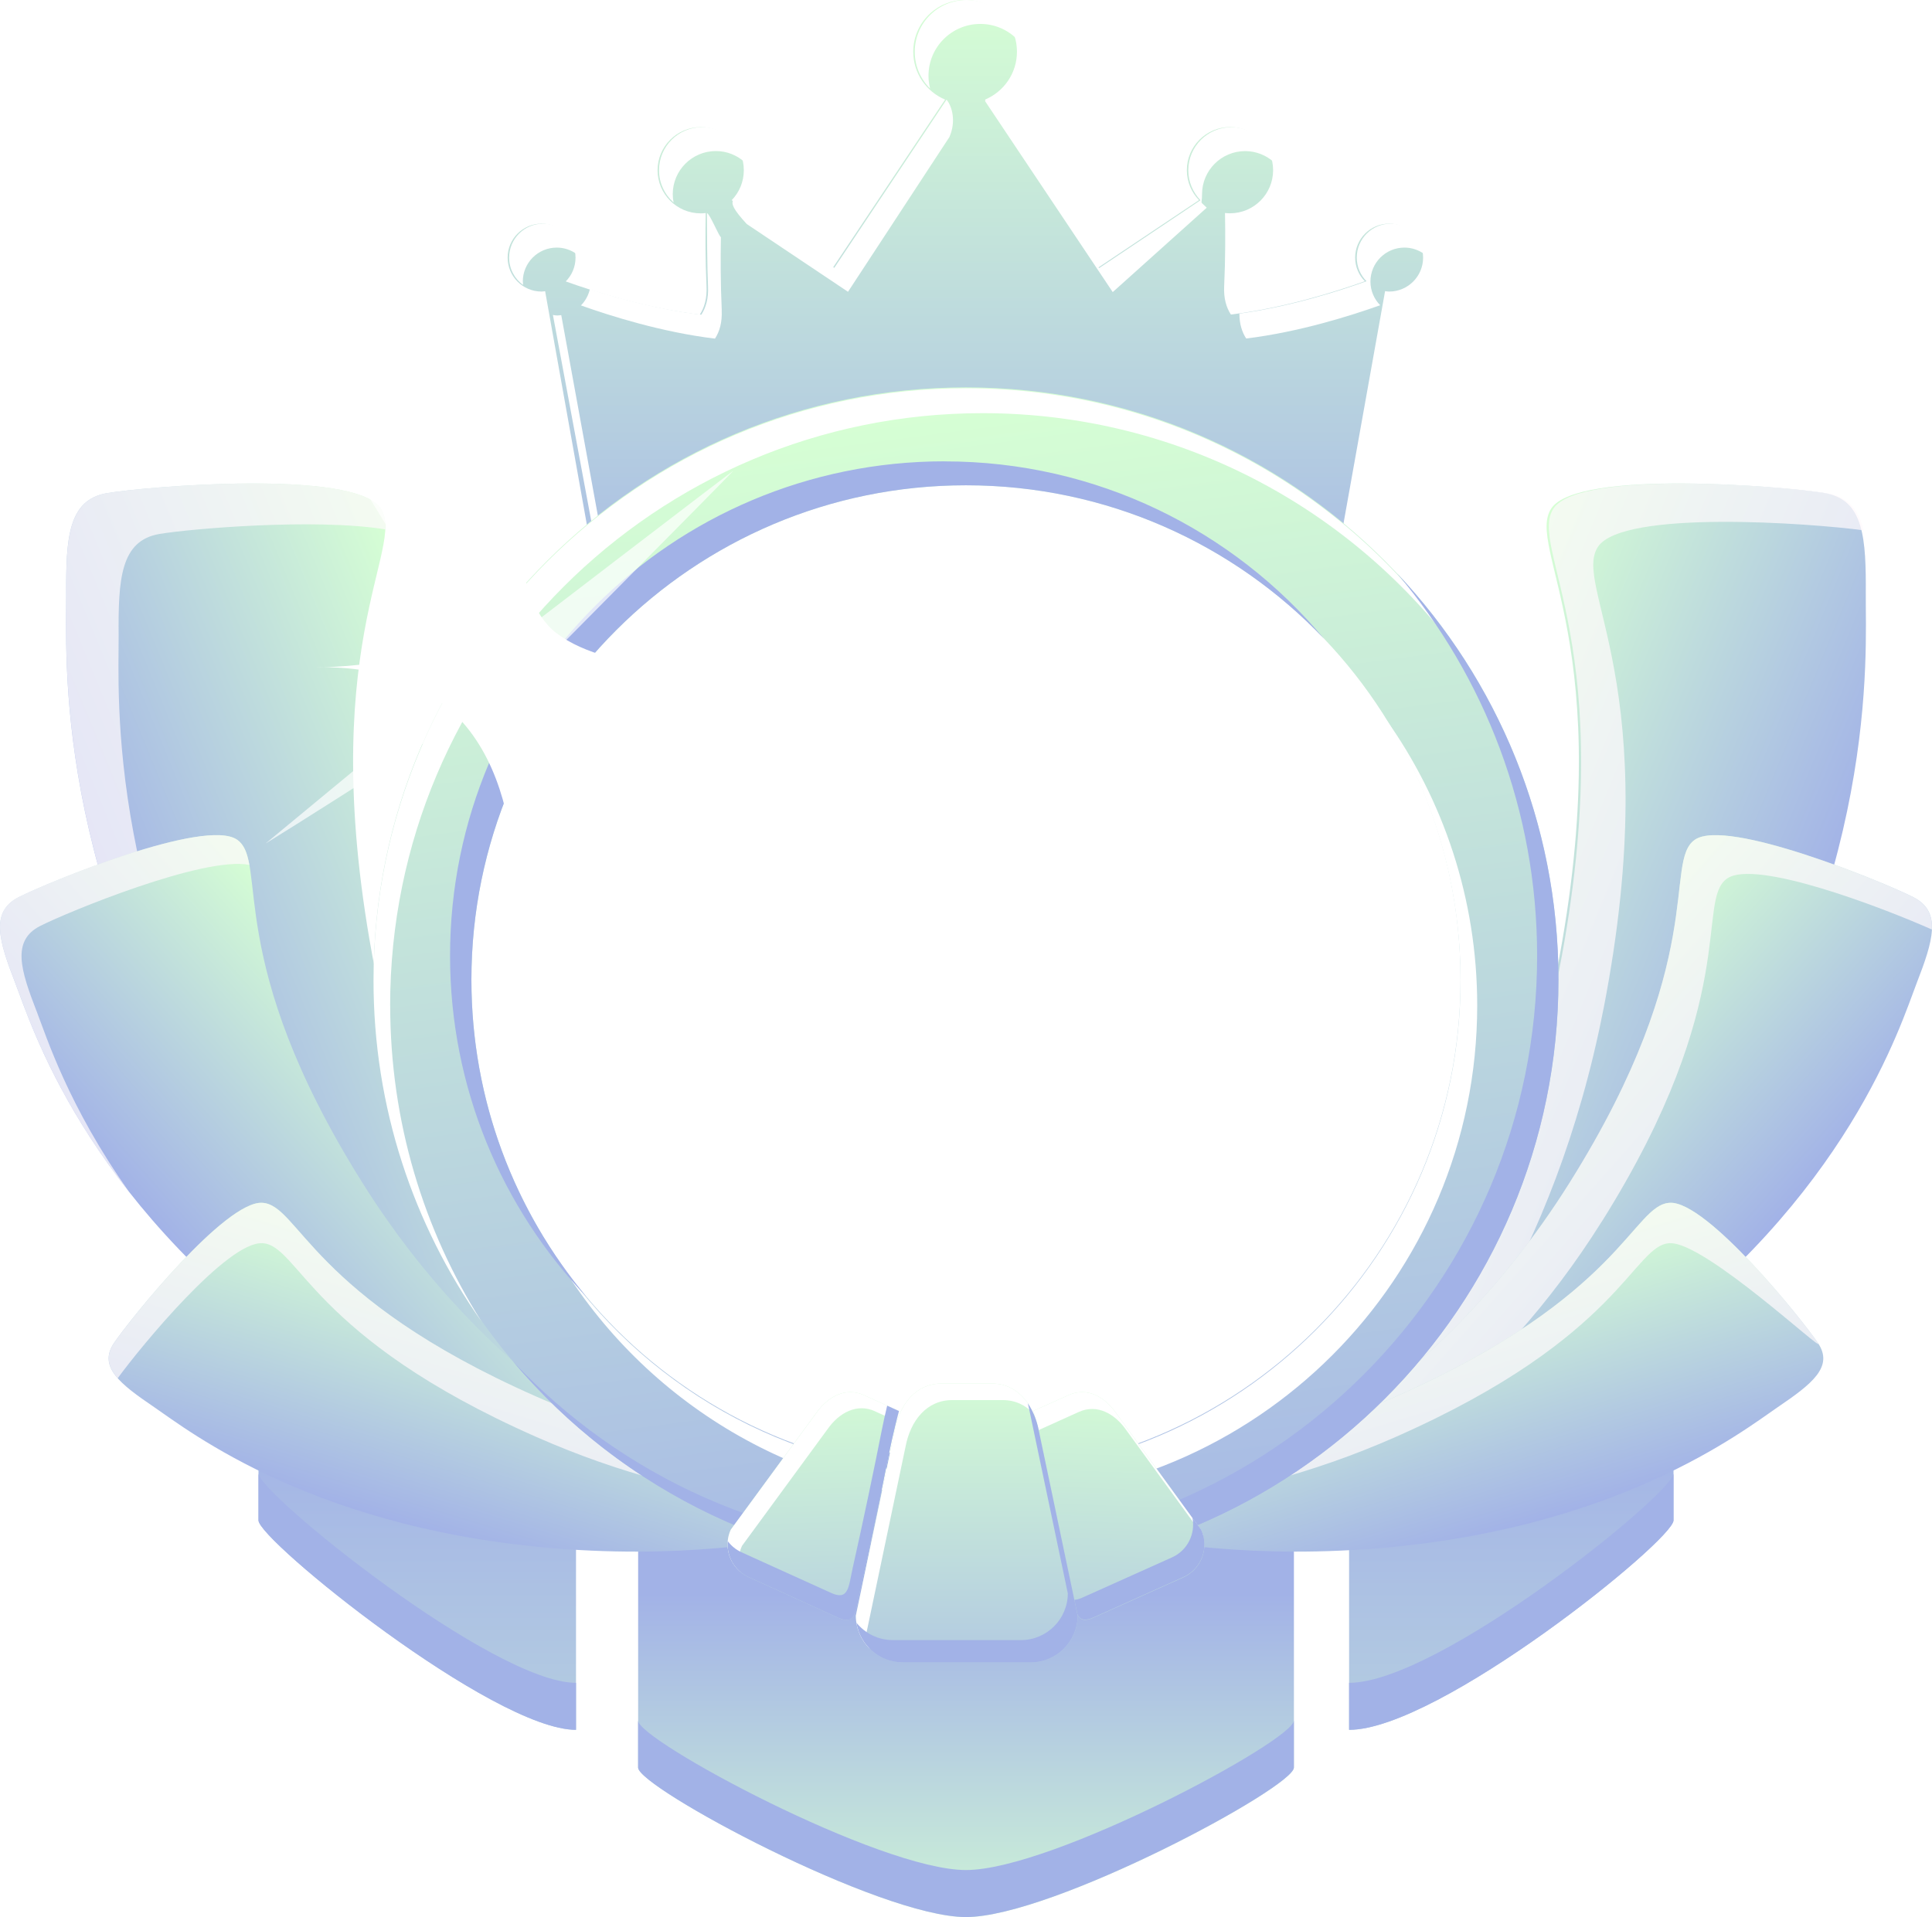 <?xml version="1.0" encoding="UTF-8"?>
<svg xmlns="http://www.w3.org/2000/svg" xmlns:xlink="http://www.w3.org/1999/xlink" viewBox="0 0 322.13 319.69">
  <defs>
    <style>
      .cls-1 {
        filter: url(#luminosity-noclip-11);
      }

      .cls-2 {
        fill: url(#linear-gradient-12);
      }

      .cls-2, .cls-3, .cls-4, .cls-5, .cls-6, .cls-7, .cls-8, .cls-9, .cls-10, .cls-11, .cls-12, .cls-13, .cls-14, .cls-15, .cls-16, .cls-17, .cls-18, .cls-19, .cls-20, .cls-21, .cls-22, .cls-23, .cls-24, .cls-25, .cls-26, .cls-27, .cls-28 {
        stroke-width: 0px;
      }

      .cls-3 {
        fill: url(#linear-gradient-17);
      }

      .cls-4 {
        fill: url(#linear-gradient-19);
      }

      .cls-5 {
        fill: url(#linear-gradient);
      }

      .cls-29 {
        mask: url(#mask-10);
      }

      .cls-6, .cls-7 {
        fill: #a2b2e7;
      }

      .cls-6, .cls-9, .cls-10, .cls-11, .cls-13, .cls-15, .cls-26, .cls-28, .cls-30 {
        mix-blend-mode: multiply;
      }

      .cls-31 {
        filter: url(#luminosity-noclip-7);
      }

      .cls-32 {
        filter: url(#luminosity-noclip-13);
      }

      .cls-8 {
        fill: url(#linear-gradient-6);
      }

      .cls-33 {
        filter: url(#luminosity-noclip-5);
      }

      .cls-9 {
        fill: url(#linear-gradient-15);
      }

      .cls-34 {
        mask: url(#mask-2);
      }

      .cls-10 {
        fill: url(#linear-gradient-11);
      }

      .cls-35 {
        isolation: isolate;
      }

      .cls-36 {
        mask: url(#mask-13);
      }

      .cls-11 {
        fill: url(#radial-gradient);
      }

      .cls-37 {
        mask: url(#mask-3);
      }

      .cls-12, .cls-14, .cls-38 {
        mix-blend-mode: overlay;
      }

      .cls-12, .cls-17, .cls-22 {
        fill: #fff;
      }

      .cls-13 {
        fill: url(#linear-gradient-5);
      }

      .cls-14 {
        fill: #fffafc;
        opacity: .72;
      }

      .cls-15 {
        fill: url(#linear-gradient-9);
      }

      .cls-39 {
        mask: url(#mask-9);
      }

      .cls-40 {
        mask: url(#mask-12);
      }

      .cls-41 {
        mask: url(#mask-5);
      }

      .cls-16 {
        fill: url(#linear-gradient-16);
      }

      .cls-18 {
        fill: url(#linear-gradient-20);
      }

      .cls-19 {
        fill: url(#linear-gradient-14);
      }

      .cls-20 {
        fill: url(#linear-gradient-2);
      }

      .cls-42 {
        filter: url(#luminosity-noclip-9);
      }

      .cls-43 {
        mask: url(#mask-8);
      }

      .cls-44 {
        mask: url(#mask-4);
      }

      .cls-21 {
        fill: url(#linear-gradient-3);
      }

      .cls-22 {
        opacity: .7;
      }

      .cls-45 {
        mask: url(#mask-6);
      }

      .cls-23 {
        fill: url(#linear-gradient-8);
      }

      .cls-24 {
        fill: url(#linear-gradient-18);
      }

      .cls-46 {
        filter: url(#luminosity-noclip);
      }

      .cls-47 {
        mask: url(#mask-1);
      }

      .cls-48 {
        mask: url(#mask);
      }

      .cls-49 {
        mask: url(#mask-7);
      }

      .cls-25 {
        fill: url(#linear-gradient-10);
      }

      .cls-26 {
        fill: url(#linear-gradient-7);
      }

      .cls-27 {
        fill: url(#linear-gradient-4);
      }

      .cls-28 {
        fill: url(#linear-gradient-13);
      }

      .cls-50 {
        mask: url(#mask-11);
      }

      .cls-51 {
        filter: url(#luminosity-noclip-3);
      }
    </style>
    <linearGradient id="linear-gradient" x1="161.06" y1="330.17" x2="161.06" y2="265.71" gradientUnits="userSpaceOnUse">
      <stop offset="0" stop-color="#d6ffd4"></stop>
      <stop offset="1" stop-color="#a2b2e7"></stop>
    </linearGradient>
    <linearGradient id="linear-gradient-2" x1="251.98" y1="384.3" x2="251.98" y2="236.19" xlink:href="#linear-gradient"></linearGradient>
    <linearGradient id="linear-gradient-3" x1="69.57" y1="384.3" x2="69.57" y2="236.19" xlink:href="#linear-gradient"></linearGradient>
    <linearGradient id="linear-gradient-4" x1="2928.35" y1="848.63" x2="2995.9" y2="848.63" gradientTransform="translate(-3001.21 511.58) rotate(-22.42)" gradientUnits="userSpaceOnUse">
      <stop offset="0" stop-color="#a2b2e7"></stop>
      <stop offset="1" stop-color="#d6ffd4"></stop>
    </linearGradient>
    <filter id="luminosity-noclip" x="50.29" y="81.53" width="55.64" height="168.92" color-interpolation-filters="sRGB">
      <feFlood flood-color="#fff" result="bg"></feFlood>
      <feBlend in="SourceGraphic" in2="bg"></feBlend>
    </filter>
    <filter id="luminosity-noclip-2" x="50.29" y="-8246.28" width="55.64" height="32766" color-interpolation-filters="sRGB">
      <feFlood flood-color="#fff" result="bg"></feFlood>
      <feBlend in="SourceGraphic" in2="bg"></feBlend>
    </filter>
    <mask id="mask-1" x="50.29" y="-8246.28" width="55.64" height="32766" maskUnits="userSpaceOnUse"></mask>
    <linearGradient id="linear-gradient-5" x1="67.8" y1="54.93" x2="75.88" y2="157.96" gradientUnits="userSpaceOnUse">
      <stop offset=".25" stop-color="#000"></stop>
      <stop offset="1" stop-color="#fff"></stop>
    </linearGradient>
    <mask id="mask" x="50.29" y="81.53" width="55.64" height="168.92" maskUnits="userSpaceOnUse">
      <g class="cls-46">
        <g class="cls-47">
          <path class="cls-13" d="M103.18,242.18s-30.33-26.17-40.88-80.28c-10.54-54.11,5.34-70.63.89-77.15-1.06-1.56-3.84-2.58-7.54-3.21-.62,8.69-10.57,27.57-1.67,73.29,10.54,54.11,40.88,80.28,40.88,80.28,5.98,6.14.35,8.27.35,8.27,0,0-12.42-4.62-28.61-17.47,20.06,18.26,36.93,24.54,36.93,24.54,0,0,5.63-2.13-.35-8.27Z"></path>
        </g>
      </g>
    </mask>
    <linearGradient id="linear-gradient-6" x1="1989.93" y1="460.09" x2="2042.69" y2="460.09" gradientTransform="translate(-1755.02 1194.88) rotate(-41.55)" xlink:href="#linear-gradient-4"></linearGradient>
    <filter id="luminosity-noclip-3" x="33.34" y="139.27" width="49.97" height="85.99" color-interpolation-filters="sRGB">
      <feFlood flood-color="#fff" result="bg"></feFlood>
      <feBlend in="SourceGraphic" in2="bg"></feBlend>
    </filter>
    <filter id="luminosity-noclip-4" x="33.34" y="-8246.28" width="49.97" height="32766" color-interpolation-filters="sRGB">
      <feFlood flood-color="#fff" result="bg"></feFlood>
      <feBlend in="SourceGraphic" in2="bg"></feBlend>
    </filter>
    <mask id="mask-3" x="33.34" y="-8246.28" width="49.97" height="32766" maskUnits="userSpaceOnUse"></mask>
    <linearGradient id="linear-gradient-7" x1="48.45" y1="56.45" x2="56.53" y2="159.47" xlink:href="#linear-gradient-5"></linearGradient>
    <mask id="mask-2" x="33.34" y="139.27" width="49.97" height="85.99" maskUnits="userSpaceOnUse">
      <g class="cls-51">
        <g class="cls-37">
          <path class="cls-26" d="M51.85,190.15c10.1,16.1,21.62,27.43,31.47,35.11-7.67-7.1-15.79-16.3-23.15-28.03-23.4-37.31-15.57-53.49-20.88-57.19-1.15-.8-3.27-.92-5.94-.6,1.02,8.25,1.83,24.11,18.51,50.72Z"></path>
        </g>
      </g>
    </mask>
    <linearGradient id="linear-gradient-8" x1="882.51" y1="-773.61" x2="927.11" y2="-773.61" gradientTransform="translate(568.8 1327.8) rotate(-73.17)" xlink:href="#linear-gradient-4"></linearGradient>
    <filter id="luminosity-noclip-5" x="18.39" y="228.43" width="144.76" height="30.3" color-interpolation-filters="sRGB">
      <feFlood flood-color="#fff" result="bg"></feFlood>
      <feBlend in="SourceGraphic" in2="bg"></feBlend>
    </filter>
    <filter id="luminosity-noclip-6" x="18.39" y="-8246.28" width="144.76" height="32766" color-interpolation-filters="sRGB">
      <feFlood flood-color="#fff" result="bg"></feFlood>
      <feBlend in="SourceGraphic" in2="bg"></feBlend>
    </filter>
    <mask id="mask-5" x="18.39" y="-8246.28" width="144.76" height="32766" maskUnits="userSpaceOnUse"></mask>
    <linearGradient id="linear-gradient-9" x1="69.52" y1="196.9" x2="107.23" y2="268.28" xlink:href="#linear-gradient-5"></linearGradient>
    <mask id="mask-4" x="18.39" y="228.43" width="144.76" height="30.3" maskUnits="userSpaceOnUse">
      <g class="cls-33">
        <g class="cls-41">
          <path class="cls-15" d="M157.87,244.07s-5.7,1-15.18.84c-11.67,3.73-31.31,8.07-56.49,6.37-39.3-2.65-60.65-17.8-67.81-22.85,1.08,2.02,3.74,3.95,7.08,6.21,5.65,3.84,27.15,20.88,69.05,23.71,41.9,2.83,68.47-11.07,68.47-11.07,0,0,1.59-3.9-5.12-3.22Z"></path>
        </g>
      </g>
    </mask>
    <linearGradient id="linear-gradient-10" x1="3584.3" y1="1119.26" x2="3651.85" y2="1119.26" gradientTransform="translate(4032.91 511.58) rotate(-157.58) scale(1 -1)" xlink:href="#linear-gradient-4"></linearGradient>
    <filter id="luminosity-noclip-7" x="215.93" y="81.93" width="95.18" height="168.52" color-interpolation-filters="sRGB">
      <feFlood flood-color="#fff" result="bg"></feFlood>
      <feBlend in="SourceGraphic" in2="bg"></feBlend>
    </filter>
    <filter id="luminosity-noclip-8" x="215.93" y="-8246.28" width="95.18" height="32766" color-interpolation-filters="sRGB">
      <feFlood flood-color="#fff" result="bg"></feFlood>
      <feBlend in="SourceGraphic" in2="bg"></feBlend>
    </filter>
    <mask id="mask-7" x="215.93" y="-8246.28" width="95.18" height="32766" maskUnits="userSpaceOnUse"></mask>
    <linearGradient id="linear-gradient-11" x1="243.11" y1="37.9" x2="272.73" y2="229.8" xlink:href="#linear-gradient-5"></linearGradient>
    <mask id="mask-6" x="215.93" y="81.93" width="95.18" height="168.52" maskUnits="userSpaceOnUse">
      <g class="cls-31">
        <g class="cls-49">
          <path class="cls-10" d="M311.08,99.27c.07-9.4-.27-15.94-6.83-17.04-.52-.09-1.23-.19-2.08-.29.57,2.77.61,6.25.59,10.26-.07,9.4,2.41,47.49-27,92.58-17.4,26.67-37.22,42.29-50.51,50.61-3.96,4.55-6.57,6.8-6.57,6.8-5.98,6.14-.35,8.27-.35,8.27,0,0,36.34-13.52,65.75-58.6,29.41-45.08,26.93-83.18,27-92.58Z"></path>
        </g>
      </g>
    </mask>
    <linearGradient id="linear-gradient-12" x1="2520.94" y1="930.72" x2="2573.7" y2="930.72" gradientTransform="translate(2786.73 1194.88) rotate(-138.45) scale(1 -1)" xlink:href="#linear-gradient-4"></linearGradient>
    <filter id="luminosity-noclip-9" x="203.5" y="147.28" width="118.63" height="104.99" color-interpolation-filters="sRGB">
      <feFlood flood-color="#fff" result="bg"></feFlood>
      <feBlend in="SourceGraphic" in2="bg"></feBlend>
    </filter>
    <filter id="luminosity-noclip-10" x="203.5" y="-8246.28" width="118.63" height="32766" color-interpolation-filters="sRGB">
      <feFlood flood-color="#fff" result="bg"></feFlood>
      <feBlend in="SourceGraphic" in2="bg"></feBlend>
    </filter>
    <mask id="mask-9" x="203.5" y="-8246.28" width="118.63" height="32766" maskUnits="userSpaceOnUse"></mask>
    <linearGradient id="linear-gradient-13" x1="237.58" y1="38.75" x2="267.21" y2="230.66" xlink:href="#linear-gradient-5"></linearGradient>
    <mask id="mask-8" x="203.5" y="147.28" width="118.63" height="104.99" maskUnits="userSpaceOnUse">
      <g class="cls-42">
        <g class="cls-39">
          <path class="cls-28" d="M319.01,149.61c-.98-.5-2.83-1.34-5.2-2.33.09,2.52-1.05,5.73-2.53,9.55-2.68,6.92-11.4,35.67-47.05,61.58-18.01,13.09-35.16,19.79-47.71,23.21-5.68,3.26-9.29,4.62-9.29,4.62-6.41,3.03-2.59,6.02-2.59,6.02,0,0,32.25-.87,67.91-26.78,35.66-25.91,44.37-54.66,47.05-61.58,2.68-6.92,4.25-11.84-.58-14.3Z"></path>
        </g>
      </g>
    </mask>
    <linearGradient id="linear-gradient-14" x1="1087.96" y1="-94.37" x2="1132.56" y2="-94.37" gradientTransform="translate(462.91 1327.8) rotate(-106.83) scale(1 -1)" xlink:href="#linear-gradient-4"></linearGradient>
    <filter id="luminosity-noclip-11" x="158.72" y="201.86" width="145.28" height="56.87" color-interpolation-filters="sRGB">
      <feFlood flood-color="#fff" result="bg"></feFlood>
      <feBlend in="SourceGraphic" in2="bg"></feBlend>
    </filter>
    <filter id="luminosity-noclip-12" x="158.72" y="-8246.28" width="145.28" height="32766" color-interpolation-filters="sRGB">
      <feFlood flood-color="#fff" result="bg"></feFlood>
      <feBlend in="SourceGraphic" in2="bg"></feBlend>
    </filter>
    <mask id="mask-11" x="158.72" y="-8246.28" width="145.28" height="32766" maskUnits="userSpaceOnUse"></mask>
    <linearGradient id="linear-gradient-15" x1="201.7" y1="44.29" x2="231.33" y2="236.2" xlink:href="#linear-gradient-5"></linearGradient>
    <mask id="mask-10" x="158.72" y="201.86" width="145.28" height="56.87" maskUnits="userSpaceOnUse">
      <g class="cls-1">
        <g class="cls-50">
          <path class="cls-9" d="M303.11,223.96c-2.24-3.32-13.72-17.68-21.01-22.09,5.68,5.78,11.21,12.82,12.7,15.02,2.68,3.97-1.06,6.85-6.71,10.69-5.65,3.84-27.15,20.88-69.05,23.71-26.7,1.8-47.17-3.18-58.51-7.04-2.57.77-1.64,3.05-1.64,3.05,0,0,26.57,13.9,68.47,11.07,41.9-2.83,63.4-19.87,69.05-23.71,5.65-3.84,9.39-6.72,6.71-10.69Z"></path>
        </g>
      </g>
    </mask>
    <linearGradient id="linear-gradient-16" x1="160.94" y1="-1.53" x2="160.94" y2="112.91" xlink:href="#linear-gradient"></linearGradient>
    <linearGradient id="linear-gradient-17" x1="148.7" y1="69.17" x2="176.45" y2="280.62" xlink:href="#linear-gradient"></linearGradient>
    <linearGradient id="linear-gradient-18" x1="174.02" y1="274.51" x2="174.02" y2="346.85" gradientTransform="translate(-47.47 -40.81) rotate(-1.79)" xlink:href="#linear-gradient"></linearGradient>
    <linearGradient id="linear-gradient-19" x1="141.6" y1="176.46" x2="141.6" y2="248.79" gradientTransform="translate(51.93 46.8) rotate(2.02)" xlink:href="#linear-gradient"></linearGradient>
    <linearGradient id="linear-gradient-20" x1="161.19" y1="227.04" x2="161.19" y2="299.38" xlink:href="#linear-gradient"></linearGradient>
    <filter id="luminosity-noclip-13" x="52.85" y="82.3" width="65.55" height="61.04" color-interpolation-filters="sRGB">
      <feFlood flood-color="#fff" result="bg"></feFlood>
      <feBlend in="SourceGraphic" in2="bg"></feBlend>
    </filter>
    <filter id="luminosity-noclip-14" x="52.85" y="-8246.28" width="65.55" height="32766" color-interpolation-filters="sRGB">
      <feFlood flood-color="#fff" result="bg"></feFlood>
      <feBlend in="SourceGraphic" in2="bg"></feBlend>
    </filter>
    <mask id="mask-13" x="52.85" y="-8246.28" width="65.55" height="32766" maskUnits="userSpaceOnUse"></mask>
    <radialGradient id="radial-gradient" cx="-248.15" cy="179.02" fx="-248.15" fy="179.02" r="67.68" gradientTransform="translate(201.73 29.06) scale(.47)" gradientUnits="userSpaceOnUse">
      <stop offset=".09" stop-color="#fff"></stop>
      <stop offset=".17" stop-color="#f6f6f6"></stop>
      <stop offset=".3" stop-color="#ddd"></stop>
      <stop offset=".45" stop-color="#b5b5b5"></stop>
      <stop offset=".64" stop-color="#7e7e7e"></stop>
      <stop offset=".85" stop-color="#393939"></stop>
      <stop offset="1" stop-color="#000"></stop>
    </radialGradient>
    <mask id="mask-12" x="52.85" y="82.3" width="65.55" height="61.04" maskUnits="userSpaceOnUse">
      <g class="cls-32">
        <g class="cls-36">
          <path class="cls-11" d="M85.63,82.3c-18.1,0-32.78,13.67-32.78,30.53s14.68,30.51,32.78,30.51,32.77-13.67,32.77-30.51-14.68-30.53-32.77-30.53Z"></path>
        </g>
      </g>
    </mask>
  </defs>
  <g class="cls-35">
    <g id="Layer_2" data-name="Layer 2">
      <g id="Layer_6" data-name="Layer 6">
        <g>
          <g>
            <g>
              <g>
                <path class="cls-5" d="M106.4,244.59v50.18c0,3.29,40.23,24.93,54.67,24.93s54.67-21.63,54.67-24.93v-52.53h-109.34v2.36Z"></path>
                <path class="cls-20" d="M224.94,288.47c14.96,0,54.09-31.63,54.09-34.93v-71.31l-54.09,40v66.24Z"></path>
                <path class="cls-21" d="M43.1,253.54c0,3.29,39.13,34.93,52.94,34.93v-66.24l-52.94-40v71.31Z"></path>
              </g>
              <g class="cls-30">
                <path class="cls-7" d="M161.06,311.85c14.44,0,54.67-21.63,54.67-24.93v7.84c0,3.29-40.23,24.93-54.67,24.93s-54.67-21.63-54.67-24.93v-7.84c0,3.29,40.23,24.93,54.67,24.93Z"></path>
                <g>
                  <path class="cls-7" d="M279.03,245.7v7.84c0,3.29-39.13,34.93-54.09,34.93v-7.84c14.96,0,54.09-31.63,54.09-34.93Z"></path>
                  <path class="cls-7" d="M96.04,280.63v7.84c-13.81,0-52.94-31.63-52.94-34.93v-7.84c0,3.29,39.13,34.93,52.94,34.93Z"></path>
                </g>
              </g>
            </g>
            <g>
              <g>
                <path class="cls-27" d="M103.44,242.18s-30.33-26.17-40.88-80.28c-10.54-54.11,5.34-70.63.89-77.15-4.45-6.53-39.02-3.62-45.58-2.52-6.56,1.1-6.89,7.64-6.83,17.04.07,9.4-2.41,47.49,27,92.58,29.41,45.08,65.75,58.6,65.75,58.6,0,0,5.63-2.13-.35-8.27Z"></path>
                <path class="cls-14" d="M46.78,198.66c-29.41-45.08-26.94-83.18-27-92.58-.07-9.4.27-15.94,6.83-17.04,4.94-.83,25.75-2.68,37.64-.76.06-1.44-.15-2.59-.79-3.53-4.45-6.53-39.02-3.62-45.58-2.52-6.56,1.1-6.89,7.64-6.83,17.04.07,9.4-2.41,47.49,27,92.58,14.22,21.79,30.05,36.21,42.61,45.29-10.73-8.99-22.8-21.49-33.88-38.48Z"></path>
                <g class="cls-48">
                  <path class="cls-6" d="M103.18,242.18s-30.33-26.17-40.88-80.28c-10.54-54.11,5.34-70.63.89-77.15-1.06-1.56-3.84-2.58-7.54-3.21-.62,8.69-10.57,27.57-1.67,73.29,10.54,54.11,40.88,80.28,40.88,80.28,5.98,6.14.35,8.27.35,8.27,0,0-12.42-4.62-28.61-17.47,20.06,18.26,36.93,24.54,36.93,24.54,0,0,5.63-2.13-.35-8.27Z"></path>
                </g>
              </g>
              <g>
                <path class="cls-8" d="M114.91,246.25s-31.09-11.71-54.49-49.02c-23.4-37.31-15.57-53.49-20.88-57.19-5.31-3.71-31.59,7.11-36.42,9.57-4.83,2.46-3.26,7.37-.58,14.3,2.68,6.92,11.4,35.67,47.05,61.58,35.66,25.91,67.91,26.78,67.91,26.78,0,0,3.82-2.99-2.59-6.02Z"></path>
                <path class="cls-14" d="M6.13,168.71c-2.68-6.92-4.25-11.84.58-14.3,4.47-2.27,27.26-11.69,34.87-10.18-.37-2.03-.9-3.41-2.04-4.2-5.31-3.71-31.59,7.11-36.42,9.57-4.83,2.46-3.26,7.37-.58,14.3,1.76,4.55,6.12,18.5,19,34.88-10.13-14.26-13.83-25.99-15.41-30.08Z"></path>
                <g class="cls-30">
                  <g class="cls-34">
                    <path class="cls-7" d="M51.85,190.15c10.1,16.1,21.62,27.43,31.47,35.11-7.67-7.1-15.79-16.3-23.15-28.03-23.4-37.31-15.57-53.49-20.88-57.19-1.15-.8-3.27-.92-5.94-.6,1.02,8.25,1.83,24.11,18.51,50.72Z"></path>
                  </g>
                </g>
              </g>
              <g>
                <path class="cls-23" d="M158.12,244.07s-31.07,5.46-68.77-11.2c-37.7-16.66-39.48-31.98-45.65-32.29-6.17-.31-22.02,19.42-24.7,23.39-2.68,3.97,1.06,6.85,6.71,10.69,5.65,3.84,27.15,20.88,69.05,23.71,41.9,2.83,68.47-11.07,68.47-11.07,0,0,1.59-3.9-5.12-3.22Z"></path>
                <path class="cls-14" d="M43.71,207.31c6.16.31,7.95,15.63,45.65,32.29,28.71,12.69,53.58,12.55,63.8,11.76,6.54-2.22,10.09-4.07,10.09-4.07,0,0,1.59-3.9-5.12-3.22,0,0-31.07,5.46-68.77-11.2-37.7-16.66-39.48-31.98-45.65-32.29-6.17-.31-22.02,19.42-24.7,23.39-1.46,2.17-1.01,4.01.62,5.86,3.93-5.39,18.28-22.8,24.08-22.51Z"></path>
                <g class="cls-44">
                  <path class="cls-6" d="M157.87,244.07s-5.7,1-15.18.84c-11.67,3.73-31.31,8.07-56.49,6.37-39.3-2.65-60.65-17.8-67.81-22.85,1.08,2.02,3.74,3.95,7.08,6.21,5.65,3.84,27.15,20.88,69.05,23.71,41.9,2.83,68.47-11.07,68.47-11.07,0,0,1.59-3.9-5.12-3.22Z"></path>
                </g>
              </g>
              <g>
                <path class="cls-25" d="M218.69,242.18s30.33-26.17,40.88-80.28c10.54-54.11-5.34-70.63-.89-77.15,4.45-6.53,39.02-3.62,45.58-2.52,6.56,1.1,6.89,7.64,6.83,17.04-.07,9.4,2.41,47.49-27,92.58-29.41,45.08-65.75,58.6-65.75,58.6,0,0-5.63-2.13.35-8.27Z"></path>
                <path class="cls-14" d="M267.35,168.3c10.54-54.11-5.34-70.62-.89-77.15,4.21-6.18,35.39-3.91,44.28-2.71-.82-3.4-2.55-5.61-6.11-6.2-6.56-1.1-41.13-4.01-45.58,2.52-4.45,6.53,11.43,23.04.89,77.15-10.54,54.11-40.88,80.28-40.88,80.28-5.98,6.14-.35,8.27-.35,8.27,0,0,4.62-1.72,11.89-5.97,8.66-9.28,28.6-34.4,36.74-76.18Z"></path>
                <g class="cls-45">
                  <path class="cls-6" d="M311.08,99.27c.07-9.4-.27-15.94-6.83-17.04-.52-.09-1.23-.19-2.08-.29.57,2.77.61,6.25.59,10.26-.07,9.4,2.41,47.49-27,92.58-17.4,26.67-37.22,42.29-50.51,50.61-3.96,4.55-6.57,6.8-6.57,6.8-5.98,6.14-.35,8.27-.35,8.27,0,0,36.34-13.52,65.75-58.6,29.41-45.08,26.93-83.18,27-92.58Z"></path>
                </g>
              </g>
              <g>
                <path class="cls-2" d="M207.22,246.25s31.09-11.71,54.49-49.02c23.4-37.31,15.57-53.49,20.88-57.19,5.31-3.71,31.59,7.11,36.42,9.57,4.83,2.46,3.26,7.37.58,14.3-2.68,6.92-11.4,35.67-47.05,61.58-35.66,25.91-67.91,26.78-67.91,26.78,0,0-3.82-2.99,2.59-6.02Z"></path>
                <path class="cls-14" d="M267.09,203.69c23.4-37.31,15.57-53.49,20.88-57.19,4.73-3.3,26.13,4.94,34.14,8.51.1-2.37-.72-4.18-3.11-5.4-4.83-2.46-31.11-13.28-36.42-9.57-5.31,3.7,2.51,19.88-20.88,57.19-23.4,37.31-54.49,49.02-54.49,49.02-6.41,3.03-2.59,6.02-2.59,6.02,0,0,4.86-.13,12.89-1.81,9.68-4.91,31.84-18.48,49.57-46.77Z"></path>
                <g class="cls-43">
                  <path class="cls-6" d="M319.01,149.61c-.98-.5-2.83-1.34-5.2-2.33.09,2.52-1.05,5.73-2.53,9.55-2.68,6.92-11.4,35.67-47.05,61.58-18.01,13.09-35.16,19.79-47.71,23.21-5.68,3.26-9.29,4.62-9.29,4.62-6.41,3.03-2.59,6.02-2.59,6.02,0,0,32.25-.87,67.91-26.78,35.66-25.91,44.37-54.66,47.05-61.58,2.68-6.92,4.25-11.84-.58-14.3Z"></path>
                </g>
              </g>
              <g>
                <path class="cls-19" d="M164,244.07s31.07,5.46,68.77-11.2c37.7-16.66,39.48-31.98,45.65-32.29,6.17-.31,22.02,19.42,24.7,23.39,2.68,3.97-1.06,6.85-6.71,10.69-5.65,3.84-27.15,20.88-69.05,23.71-41.9,2.83-68.47-11.07-68.47-11.07,0,0-1.59-3.9,5.12-3.22Z"></path>
                <g class="cls-29">
                  <path class="cls-6" d="M303.11,223.96c-2.24-3.32-13.72-17.68-21.01-22.09,5.68,5.78,11.21,12.82,12.7,15.02,2.68,3.97-1.06,6.85-6.71,10.69-5.65,3.84-27.15,20.88-69.05,23.71-26.7,1.8-47.17-3.18-58.51-7.04-2.57.77-1.64,3.05-1.64,3.05,0,0,26.57,13.9,68.47,11.07,41.9-2.83,63.4-19.87,69.05-23.71,5.65-3.84,9.39-6.72,6.71-10.69Z"></path>
                </g>
                <path class="cls-14" d="M278.42,207.31c-6.16.31-7.95,15.63-45.65,32.29-28.71,12.69-53.58,12.55-63.8,11.76-6.54-2.22-10.09-4.07-10.09-4.07,0,0-1.59-3.9,5.12-3.22,0,0,31.07,5.46,68.77-11.2,37.7-16.66,39.48-31.98,45.65-32.29,6.17-.31,22.02,19.42,24.7,23.39,1.46,2.17-18.9-16.94-24.7-16.65Z"></path>
              </g>
            </g>
            <g>
              <path class="cls-16" d="M231.61,37.3c-3.13,0-5.66,2.53-5.66,5.66,0,1.54.62,2.93,1.62,3.94-4.87,1.75-13.48,4.47-22.34,5.55-.76-1.16-1.22-2.7-1.12-4.73.21-4.47.2-8.94.14-12.2.28.03.55.05.83.05,3.97,0,7.19-3.22,7.19-7.19s-3.22-7.19-7.19-7.19-7.19,3.22-7.19,7.19c0,1.94.77,3.7,2.03,4.99l-16.92,11.33-18.76-28.09c3.12-1.31,5.32-4.38,5.32-7.98,0-4.78-3.87-8.64-8.65-8.64s-8.64,3.87-8.64,8.64c0,3.59,2.19,6.67,5.31,7.98l-18.72,28.05-16.86-11.28c1.25-1.29,2.02-3.05,2.02-4.99,0-3.97-3.22-7.19-7.19-7.19s-7.19,3.22-7.19,7.19,3.22,7.19,7.19,7.19c.28,0,.56-.02.83-.05-.06,3.25-.07,7.72.14,12.2.1,2.04-.36,3.57-1.12,4.74-8.85-1.07-17.47-3.79-22.35-5.54,1.01-1.02,1.63-2.42,1.63-3.97,0-3.13-2.53-5.66-5.66-5.66s-5.66,2.53-5.66,5.66,2.53,5.66,5.66,5.66c.2,0,.4-.04.59-.06l7.35,41.12v3.49s6.28-19.49,60.53-19.49c.73,0,64.81,19.49,64.81,19.49v-3.49l7.36-41.13c.23.03.45.07.68.07,3.13,0,5.66-2.54,5.66-5.66s-2.54-5.66-5.66-5.66Z"></path>
              <g class="cls-38">
                <path class="cls-17" d="M164.49,16.62c-.1.04-.17.17-.27.21l21.31,31.88,15.67-14.07c-1.25-1.29-.78-.31-.78-2.25,0-3.97,3.22-7.19,7.19-7.19,1.83,0,3.5.69,4.77,1.82-.64-3.31-3.56-5.81-7.06-5.81-3.97,0-7.19,3.22-7.19,7.19,0,1.94.78,3.7,2.03,4.99l-16.92,11.33-18.76-28.09Z"></path>
                <path class="cls-17" d="M154.81,12.64c0-4.78,3.87-8.65,8.64-8.65,2.37,0,4.52.95,6.08,2.5-.96-3.73-4.34-6.49-8.37-6.49-4.78,0-8.64,3.87-8.64,8.64,0,2.4.98,4.57,2.56,6.13-.17-.68-.27-1.4-.27-2.14Z"></path>
                <path class="cls-17" d="M206.65,52.3c0,1.74.45,3.1,1.13,4.15,8.86-1.08,17.47-3.81,22.34-5.55-1-1.02-1.62-2.41-1.62-3.95,0-3.13,2.54-5.66,5.66-5.66,1.25,0,2.41.41,3.35,1.1-.29-2.86-2.7-5.09-5.63-5.09-3.13,0-5.66,2.53-5.66,5.66,0,1.54.62,2.93,1.62,3.94-4.66,1.67-12.74,4.23-21.18,5.4Z"></path>
                <path class="cls-17" d="M120.34,51.72c-.21-4.47-.2-8.94-.14-12.19-.27.03-1.84-3.89-2.33-3.99,0,2.55.04,9.32.18,12.2.1,2.04-.36,3.57-1.12,4.74-6.89-.83-13.63-2.66-18.58-4.26-.24,1.04-.76,1.98-1.49,2.71,4.89,1.75,13.5,4.47,22.35,5.54.76-1.17,1.22-2.7,1.12-4.74Z"></path>
                <path class="cls-17" d="M124.54,37.38l16.85,11.28,16.91-25.81c1.17-2.69.41-5.17-.48-6.23l-18.72,28.05-16.86-11.28c-.32.61-.02,1.49,2.29,3.99Z"></path>
                <path class="cls-17" d="M100.98,93.09l-7.4-40.54c-.2.02-.47.06-.67.06-.34,0-.4-.04-.72-.09l6.91,37.16v3.49s.16-.03,1.88-.07Z"></path>
                <path class="cls-17" d="M87.17,46.95c0-3.13,2.53-5.66,5.66-5.66,1.25,0,2.41.41,3.35,1.1-.28-2.86-2.7-5.09-5.63-5.09-3.13,0-5.66,2.53-5.66,5.66,0,1.88.91,3.53,2.32,4.56-.02-.19-.03-.38-.03-.57Z"></path>
                <path class="cls-17" d="M112.31,33.76c-.09-.45-.14-.91-.14-1.38,0-3.97,3.22-7.19,7.19-7.19,1.83,0,3.5.69,4.77,1.82-.64-3.31-3.56-5.81-7.06-5.81-3.97,0-7.19,3.22-7.19,7.19,0,2.14.94,4.05,2.42,5.37Z"></path>
              </g>
            </g>
            <g>
              <path class="cls-3" d="M161.06,64.6c-54.56,0-98.78,44.23-98.78,98.78s44.23,98.78,98.78,98.78,98.78-44.23,98.78-98.78-44.23-98.78-98.78-98.78ZM161.06,245.84c-45.54,0-82.46-36.92-82.46-82.46s36.92-82.46,82.46-82.46,82.46,36.92,82.46,82.46-36.92,82.46-82.46,82.46Z"></path>
              <g class="cls-38">
                <path class="cls-17" d="M163.84,250.14c45.54,0,82.46-36.92,82.46-82.46,0-17.82-5.65-34.32-15.27-47.81,7.91,12.66,12.49,27.62,12.49,43.65,0,45.54-36.92,82.46-82.46,82.46-27.72,0-52.24-13.68-67.19-34.65,14.57,23.31,40.46,38.81,69.97,38.81Z"></path>
                <path class="cls-17" d="M65.05,167.68c0-54.56,44.23-98.78,98.78-98.78,33.41,0,62.94,16.59,80.82,41.97-17.5-27.72-48.39-46.13-83.59-46.13-54.56,0-98.78,44.23-98.78,98.78,0,21.15,6.65,40.74,17.97,56.81-9.62-15.24-15.19-33.29-15.19-52.65Z"></path>
              </g>
              <g class="cls-30">
                <path class="cls-6" d="M157.5,76.93c-45.54,0-82.46,36.92-82.46,82.46,0,22.06,8.66,42.09,22.76,56.89-11.98-14.32-19.2-32.76-19.2-52.89,0-45.54,36.92-82.46,82.46-82.46,23.49,0,44.68,9.82,59.7,25.58-15.13-18.07-37.85-29.57-63.26-29.57Z"></path>
                <path class="cls-6" d="M232.98,95.67c14.54,17.2,23.31,39.44,23.31,63.72,0,54.56-44.23,98.78-98.79,98.78-28.35,0-53.9-11.94-71.91-31.07,18.12,21.44,45.21,35.06,75.48,35.06,54.56,0,98.78-44.23,98.78-98.78,0-26.21-10.21-50.03-26.87-67.72Z"></path>
              </g>
            </g>
            <g>
              <g>
                <path class="cls-24" d="M149.89,235.31l-5.88-2.67c-2.98-1.35-5.94.21-7.89,2.96l-14.29,19.5c-1.35,2.98-.02,6.53,2.96,7.89l14.92,6.77c2.98,1.35,2.91-1.04,3.63-4.23,1.64-7.28,3.72-17.2,4.84-22.94.63-3.22,1.67-7.22,1.7-7.28Z"></path>
                <path class="cls-12" d="M145.89,235.35l3.58,1.62c.24-.98.42-1.63.43-1.66l-5.88-2.67c-2.98-1.35-5.94.21-7.89,2.96l-14.29,19.5c-1.14,2.51-.37,5.4,1.67,7.07-.47-1.39-.45-2.94.2-4.37l14.29-19.5c1.94-2.75,4.9-4.32,7.89-2.96Z"></path>
                <path class="cls-6" d="M147.92,234.42c-.3,1.26-.63,2.71-.89,4.04-1.12,5.74-3.2,15.66-4.84,22.94-.72,3.2-.65,5.59-3.63,4.23l-14.92-6.77c-.94-.43-1.72-1.08-2.3-1.86-.23,2.46,1.09,4.92,3.46,5.99l14.92,6.77c2.98,1.35,2.91-1.04,3.63-4.23,1.64-7.28,3.72-17.2,4.84-22.94.63-3.22,1.67-7.22,1.7-7.28l-1.97-.9Z"></path>
              </g>
              <g>
                <g>
                  <path class="cls-4" d="M200.3,255.19l-14.22-19.56c-1.93-2.76-4.88-4.34-7.87-3l-5.89,2.64c.03.06,1.06,4.06,1.67,7.28,1.1,5.75,3.14,15.67,4.75,22.96.71,3.2.62,5.59,3.61,4.25l14.95-6.71c2.99-1.34,4.34-4.88,3-7.87Z"></path>
                  <path class="cls-12" d="M200.3,255.19l-14.22-19.56c-1.93-2.76-4.88-4.34-7.87-3l-5.89,2.64c.03.06.83,3.3.8,3.24l6.77-3.06c2.99-1.34,5.94.24,7.87,3l12.85,17.68c-.08-.32-.19-.64-.33-.95Z"></path>
                </g>
                <path class="cls-6" d="M200.3,255.13l-1.48-2.03c.53,2.66-.82,5.45-3.4,6.61l-14.95,6.71c-.61.27-1.08.38-1.47.37.48,2.48.79,4.07,3.35,2.92l14.95-6.71c2.99-1.34,4.34-4.88,3-7.87Z"></path>
              </g>
              <g>
                <path class="cls-18" d="M165.41,230.72h-8.43c-4.28,0-6.96,3.46-7.79,7.79l-6.49,30.92c0,4.28,3.5,7.79,7.79,7.79h21.41c4.28,0,7.79-3.5,7.79-7.79l-6.49-30.92c-.84-4.2-3.5-7.79-7.79-7.79Z"></path>
                <path class="cls-12" d="M165.41,230.72h-8.43c-4.28,0-6.96,3.46-7.79,7.79l-6.49,30.92c0,2.15.88,4.1,2.3,5.51-.33-.86-.51-1.78-.51-2.75l6.49-30.92c.82-4.33,3.5-7.79,7.79-7.79h8.43c2.11,0,3.83.87,5.13,2.26-1.28-2.89-3.62-5.02-6.91-5.02Z"></path>
                <path class="cls-6" d="M173.19,238.5c-.33-1.65-.94-3.2-1.82-4.48.07.25.12.51.18.77l6.49,30.92c0,4.28-3.5,7.79-7.79,7.79h-21.41c-2.43,0-4.61-1.13-6.04-2.89.58,3.72,3.81,6.6,7.68,6.6h21.41c4.28,0,7.79-3.5,7.79-7.79l-6.49-30.92Z"></path>
              </g>
            </g>
          </g>
          <g>
            <g class="cls-40">
              <path class="cls-12" d="M85.63,82.3c-18.1,0-32.78,13.67-32.78,30.53s14.68,30.51,32.78,30.51,32.77-13.67,32.77-30.51-14.68-30.53-32.77-30.53Z"></path>
            </g>
            <path class="cls-22" d="M44.36,140.62c11.26-6.93,44.73-28.52,44.73-28.52,0,0,32.34-32.63,33.16-33.57.23-.27-37.39,28.58-37.39,28.58l-40.51,33.5Z"></path>
            <path class="cls-22" d="M117.12,151.2c-9.38-9.32-37.03-37.99-37.03-37.99,0,0-24.02-39.16-24.61-40.27-.16-.32,29.87,36.38,29.87,36.38l31.77,41.88Z"></path>
            <path class="cls-17" d="M92.75,105.57c-7.97-6.24-6.52-23.76-6.59-28.72v4.75c0-.76-.06-1.58-.06-1.76v-3c-.01,1.42-.11,3.67-.44,6.28,0,0-2.34,17.59-6.55,21.22-9.49,8.33-33.39,6.72-24.22,6.94,30.94.66,30.94,30.87,31.22,40.77v-4.99c.02.36.06.66.06.83v4.15c.66-23.45.58-38.29,27.57-40.27,8.94-.69-11.67,1.04-20.99-6.22Z"></path>
          </g>
        </g>
      </g>
    </g>
  </g>
</svg>

